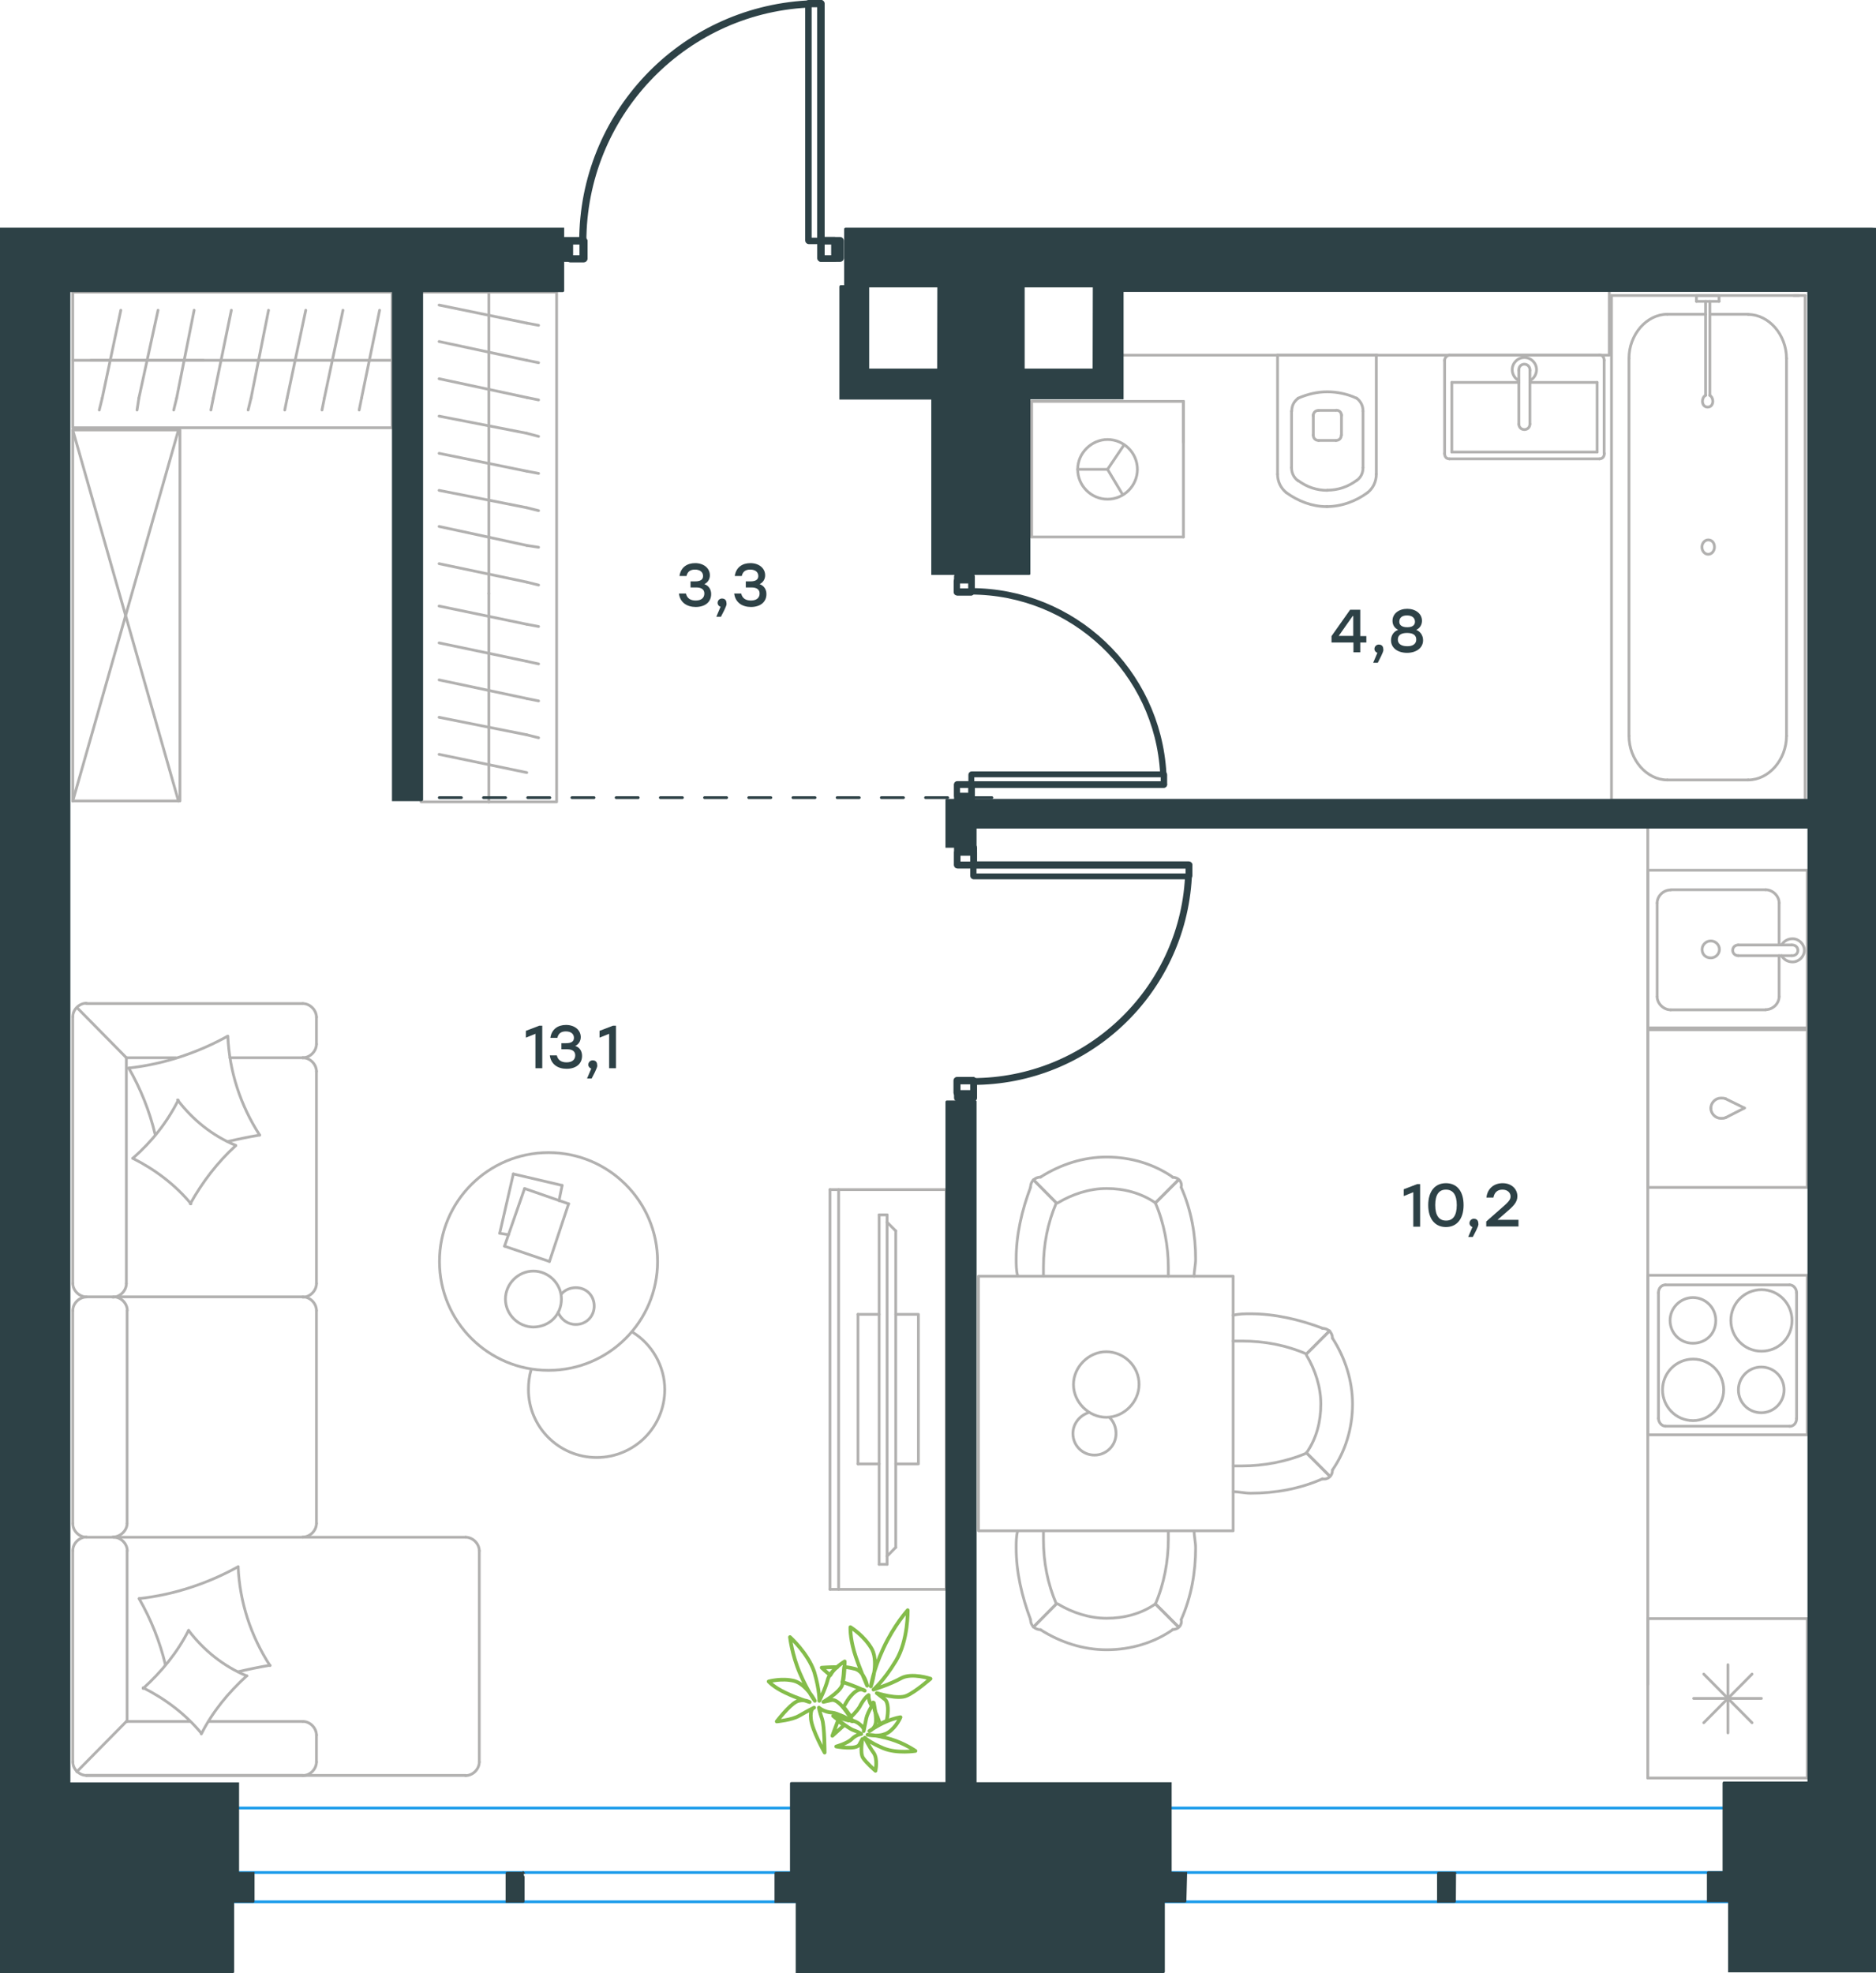<?xml version="1.0" encoding="utf-8"?>
<!-- Generator: Adobe Illustrator 26.5.0, SVG Export Plug-In . SVG Version: 6.00 Build 0)  -->
<svg version="1.1" id="Слой_1" xmlns="http://www.w3.org/2000/svg" xmlns:xlink="http://www.w3.org/1999/xlink" x="0px" y="0px"
	 viewBox="0 0 1018.5 1071.2" style="enable-background:new 0 0 1018.5 1071.2;" xml:space="preserve">
<style type="text/css">
	.st0{fill:none;stroke:#1D9CEB;stroke-width:1.5;stroke-linecap:round;stroke-linejoin:round;stroke-miterlimit:22.926;}
	.st1{fill:none;stroke:#B2B1B0;stroke-width:1.5;stroke-linecap:round;stroke-linejoin:round;stroke-miterlimit:22.926;}
	.st2{fill:#2D4146;stroke:#2D4146;stroke-miterlimit:10;}
	.st3{fill:none;stroke:#84BC4A;stroke-width:2;stroke-linecap:round;stroke-linejoin:round;stroke-miterlimit:22.926;}
	.st4{fill:#2D4146;stroke:#2D4146;stroke-width:1.5;stroke-miterlimit:10;}
	.st5{enable-background:new    ;}
	.st6{fill:#2D4146;}
	
		.st7{fill:none;stroke:#2D4146;stroke-width:1.5;stroke-linecap:round;stroke-linejoin:round;stroke-miterlimit:22.926;stroke-dasharray:12;}
</style>
<line class="st0" x1="112.3" y1="1032.4" x2="1011.6" y2="1032.4"/>
<line class="st0" x1="112.3" y1="1016.5" x2="1011.6" y2="1016.5"/>
<line class="st0" x1="112.3" y1="981.5" x2="1011.6" y2="981.5"/>
<g>
	<line class="st1" x1="981.2" y1="878.7" x2="981.2" y2="965.2"/>
	<line class="st1" x1="938.1" y1="903.7" x2="938.1" y2="940.7"/>
	<line class="st1" x1="925" y1="935.2" x2="951.2" y2="908.8"/>
	<line class="st1" x1="925" y1="908.8" x2="951.2" y2="935.2"/>
	<line class="st1" x1="919.5" y1="922" x2="956.3" y2="922"/>
	<line class="st1" x1="981.2" y1="965.2" x2="894.6" y2="965.2"/>
	<line class="st1" x1="894.6" y1="878.7" x2="894.6" y2="965.2"/>
	<line class="st1" x1="981.2" y1="878.7" x2="894.6" y2="878.7"/>
</g>
<g>
	<rect x="894.6" y="472.4" class="st1" width="86.6" height="86.6"/>
	<line class="st1" x1="943.7" y1="518.8" x2="972.7" y2="518.8"/>
	<line class="st1" x1="965.9" y1="513" x2="965.9" y2="490.2"/>
	<line class="st1" x1="899.7" y1="490.2" x2="899.7" y2="541"/>
	<line class="st1" x1="965.9" y1="541" x2="965.9" y2="518.8"/>
	<line class="st1" x1="907" y1="548.2" x2="958.6" y2="548.2"/>
	<line class="st1" x1="972.7" y1="513" x2="943.7" y2="513"/>
	<line class="st1" x1="958.6" y1="483" x2="907" y2="483"/>
	<path class="st1" d="M943.7,518.8L943.7,518.8c-1.7,0-3-1.3-3-2.9c0-1.7,1.3-2.9,3-2.9"/>
	<path class="st1" d="M958.6,483c3.8,0,7.3,3.4,7.3,7.1"/>
	<path class="st1" d="M967.2,513c1.3-2.1,3.4-3.4,6-3.4c3.4,0,6.4,2.9,6.4,6.3c0,3.4-3,6.3-6.4,6.3c-2.6,0-4.7-1.3-6-3.4"/>
	<path class="st1" d="M907,548.2c-3.8,0-7.3-3.4-7.3-7.1"/>
	<path class="st1" d="M965.9,541c0,3.8-3.4,7.1-7.3,7.1"/>
	<path class="st1" d="M899.7,490.2c0-3.8,3.4-7.1,7.3-7.1"/>
	<path class="st1" d="M972.7,513h0.4c1.7,0,3,1.3,3,2.9c0,1.7-1.3,2.9-3,2.9h-0.4"/>
	<path class="st1" d="M928.8,520c2.6,0,4.7-2.1,4.7-4.6s-2.1-4.6-4.7-4.6s-4.7,2.1-4.7,4.6C924.1,518.3,926.2,520,928.8,520z"/>
</g>
<g>
	<path class="st1" d="M931.5,716.8c0-6.9-5.5-12.4-12.4-12.4c-6.8,0-12.4,5.6-12.4,12.4c0,6.9,5.5,12.4,12.4,12.4
		S931.5,724.2,931.5,716.8z"/>
	<path class="st1" d="M935.8,754.5c0-9-7.2-16.7-16.6-16.7c-9,0-16.6,7.3-16.6,16.7c0,9,7.2,16.7,16.6,16.7
		C928.1,771.2,935.8,763.5,935.8,754.5z"/>
	<path class="st1" d="M968.6,754.5c0-6.9-5.5-12.4-12.4-12.4c-6.8,0-12.4,5.6-12.4,12.4c0,6.9,5.5,12.4,12.4,12.4
		S968.6,761.3,968.6,754.5z"/>
	<path class="st1" d="M972.9,716.8c0-9-7.2-16.7-16.6-16.7c-9,0-16.6,7.3-16.6,16.7c0,9,7.2,16.7,16.6,16.7S972.9,726.2,972.9,716.8
		z"/>
	<line class="st1" x1="900.4" y1="770" x2="900.4" y2="701.8"/>
	<line class="st1" x1="971.6" y1="774.2" x2="904.2" y2="774.2"/>
	<line class="st1" x1="975.4" y1="701.8" x2="975.4" y2="770"/>
	<line class="st1" x1="904.2" y1="697.5" x2="971.6" y2="697.5"/>
	<path class="st1" d="M975.4,770L975.4,770c0,2.6-1.7,4.3-3.8,4.3"/>
	<path class="st1" d="M900.4,701.8L900.4,701.8c0-2.6,1.7-4.3,3.8-4.3"/>
	<path class="st1" d="M904.2,774.2L904.2,774.2c-2.1,0-3.8-2.1-3.8-4.3"/>
	<path class="st1" d="M971.6,697.5L971.6,697.5c2.1,0,3.8,2.1,3.8,4.3"/>
	<rect x="894.6" y="692.3" class="st1" width="86.6" height="86.6"/>
</g>
<g>
	<rect x="894.6" y="558" class="st1" width="86.6" height="86.6"/>
	<g>
		<line class="st1" x1="947.1" y1="601.5" x2="936.9" y2="596.5"/>
		<line class="st1" x1="936.9" y1="606.7" x2="947.1" y2="601.5"/>
		<path class="st1" d="M936.9,606.7c-0.9,0.4-1.7,0.4-2.6,0.4c-3,0-5.5-2.6-5.5-5.6"/>
		<path class="st1" d="M936.9,596.5c-0.9-0.4-1.7-0.4-2.6-0.4c-3,0-5.5,2.6-5.5,5.6"/>
	</g>
</g>
<line class="st1" x1="894.6" y1="914.3" x2="894.6" y2="445.5"/>
<g>
	<rect x="531.2" y="692.8" class="st1" width="138.3" height="138.2"/>
	<path class="st1" d="M627.3,870.7c-7.8,5.4-17.1,7.8-26.5,7.8s-18.7-3.1-26.5-7.8"/>
	<path class="st1" d="M648.3,831c0,3.1,0.8,6.2,0.8,9.3c0,13.2-2.3,26.5-7.8,38.9"/>
	<path class="st1" d="M559.5,879.2c-4.7-12.5-7.8-25.7-7.8-38.9c0-3.1,0-6.2,0.8-9.3"/>
	<path class="st1" d="M634.3,831c0,1.6,0,3.1,0,4.7c0,11.7-2.3,24.1-7,35"/>
	<path class="st1" d="M573.5,870.7c-4.7-10.9-7-22.6-7-35c0-1.6,0-3.1,0-4.7"/>
	<path class="st1" d="M636.7,884.7c-10.1,7-22.6,10.9-35.9,10.9c-12.5,0-24.9-3.9-35.9-10.9"/>
	<line class="st1" x1="627.3" y1="870.7" x2="639.8" y2="883.2"/>
	<line class="st1" x1="573.5" y1="870.7" x2="561.1" y2="883.2"/>
	<line class="st1" x1="627.3" y1="870.7" x2="639.8" y2="883.2"/>
	<line class="st1" x1="573.5" y1="870.7" x2="561.1" y2="883.2"/>
	<path class="st1" d="M565,884.7c-3.1,0-5.5-2.3-5.5-5.4"/>
	<path class="st1" d="M641.3,879.2c0.6,3.1-1.6,5.4-4.7,5.4"/>
	<path class="st1" d="M627.3,653c-7.8-5.4-17.1-7.8-26.5-7.8s-18.7,3.1-26.5,7.8"/>
	<path class="st1" d="M648.3,692.8c0-3.1,0.8-6.2,0.8-9.3c0-13.2-2.3-26.5-7.8-38.9"/>
	<path class="st1" d="M559.5,644.5c-4.7,12.5-7.8,25.7-7.8,38.9c0,3.1,0,6.2,0.8,9.3"/>
	<path class="st1" d="M634.3,692.8c0-1.6,0-3.1,0-4.7c0-11.7-2.3-24.1-7-35"/>
	<path class="st1" d="M573.5,653c-4.7,10.9-7,22.6-7,35c0,1.6,0,3.1,0,4.7"/>
	<path class="st1" d="M636.7,639c-10.1-7-22.6-10.9-35.9-10.9c-12.5,0-24.9,3.9-35.9,10.9"/>
	<line class="st1" x1="627.3" y1="653" x2="639.8" y2="640.5"/>
	<line class="st1" x1="573.5" y1="653" x2="561.1" y2="640.5"/>
	<line class="st1" x1="627.3" y1="653" x2="639.8" y2="640.5"/>
	<line class="st1" x1="573.5" y1="653" x2="561.1" y2="640.5"/>
	<path class="st1" d="M565,639c-3.1,0-5.5,2.3-5.5,5.4"/>
	<path class="st1" d="M641.3,644.5c0.6-3.1-1.6-5.4-4.7-5.4"/>
	<path class="st1" d="M709.3,788.7c5.5-7.8,7.8-17.1,7.8-26.5c0-9.3-3.1-18.7-7.8-26.5"/>
	<path class="st1" d="M669.6,809.8c3.1,0,6.2,0.8,9.4,0.8c13.3,0,26.5-2.3,39-7.8"/>
	<path class="st1" d="M717.9,721c-12.5-4.7-25.7-7.8-39-7.8c-3.1,0-6.2,0-9.4,0.8"/>
	<path class="st1" d="M669.6,795.8c1.6,0,3.1,0,4.7,0c11.7,0,24.2-2.3,35.1-7"/>
	<path class="st1" d="M709.3,735c-10.9-4.7-22.6-7-35.1-7c-1.6,0-3.1,0-4.7,0"/>
	<path class="st1" d="M723.4,798c7-10.1,10.9-22.6,10.9-35.8c0-12.5-3.9-24.9-10.9-35.8"/>
	<line class="st1" x1="709.3" y1="788.7" x2="721.8" y2="801.2"/>
	<line class="st1" x1="709.3" y1="735" x2="721.8" y2="722.5"/>
	<line class="st1" x1="709.3" y1="788.7" x2="721.8" y2="801.2"/>
	<line class="st1" x1="709.3" y1="735" x2="721.8" y2="722.5"/>
	<path class="st1" d="M723.4,726.5c0-3.1-2.3-5.4-5.5-5.4"/>
	<path class="st1" d="M717.9,802.8c3.1,0.6,5.5-1.6,5.5-4.7"/>
	<path class="st1" d="M600.6,733.8c-9.6,0-17.8,8.3-17.8,17.8c0,9.6,8.3,17.8,17.8,17.8c9.6,0,17.8-8.3,17.8-17.8
		C618.5,741.7,610.2,733.8,600.6,733.8z"/>
	<path class="st1" d="M602.4,769.5c2.2,2.2,3.5,5.2,3.5,8.7c0,6.5-5.2,11.7-11.7,11.7s-11.7-5.2-11.7-11.7c0-5.2,3.5-9.6,8.3-11.3"
		/>
</g>
<g>
	<line class="st1" x1="46.9" y1="544.8" x2="164.4" y2="544.8"/>
	<line class="st1" x1="171.8" y1="711.5" x2="171.8" y2="827"/>
	<line class="st1" x1="164.4" y1="834.5" x2="252.8" y2="834.5"/>
	<line class="st1" x1="260.2" y1="841.8" x2="260.2" y2="956.5"/>
	<line class="st1" x1="252.8" y1="963.8" x2="46.9" y2="963.8"/>
	<line class="st1" x1="39.5" y1="956.5" x2="39.5" y2="841.8"/>
	<line class="st1" x1="171.8" y1="552" x2="171.8" y2="566.8"/>
	<line class="st1" x1="164.4" y1="574.2" x2="124.8" y2="574.2"/>
	<line class="st1" x1="68.6" y1="574.2" x2="68.6" y2="696.8"/>
	<line class="st1" x1="68.6" y1="934.5" x2="102.8" y2="934.5"/>
	<line class="st1" x1="171.8" y1="941.8" x2="171.8" y2="956.5"/>
	<line class="st1" x1="164.4" y1="963.8" x2="46.9" y2="963.8"/>
	<line class="st1" x1="42" y1="547.2" x2="68.6" y2="574.2"/>
	<line class="st1" x1="68.6" y1="934.5" x2="41.7" y2="961.8"/>
	<line class="st1" x1="61.7" y1="704" x2="46.9" y2="704"/>
	<line class="st1" x1="164.4" y1="834.5" x2="61.7" y2="834.5"/>
	<line class="st1" x1="164.4" y1="704" x2="61.7" y2="704"/>
	<line class="st1" x1="61.7" y1="834.5" x2="46.9" y2="834.5"/>
	<line class="st1" x1="171.8" y1="581.5" x2="171.8" y2="696.8"/>
	<line class="st1" x1="39.5" y1="696.8" x2="39.5" y2="552"/>
	<line class="st1" x1="69" y1="711.5" x2="69" y2="827"/>
	<line class="st1" x1="39.5" y1="827" x2="39.5" y2="711.5"/>
	<line class="st1" x1="69" y1="841.8" x2="69" y2="934.5"/>
	<line class="st1" x1="113.2" y1="934.5" x2="164.4" y2="934.5"/>
	<line class="st1" x1="95.5" y1="574.2" x2="68.6" y2="574.2"/>
	<path class="st1" d="M39.5,552c0-3.9,3.5-7.4,7.4-7.4"/>
	<path class="st1" d="M46.9,963.8c-3.9,0-7.4-3.5-7.4-7.4"/>
	<path class="st1" d="M260.2,956.5c0,3.9-3.5,7.4-7.4,7.4"/>
	<path class="st1" d="M164.4,544.8c3.9,0,7.4,3.5,7.4,7.4"/>
	<path class="st1" d="M171.8,566.8c0,3.9-3.5,7.4-7.4,7.4"/>
	<path class="st1" d="M164.4,574.2c3.9,0,7.4,3.5,7.4,7.4"/>
	<path class="st1" d="M171.8,827c0,3.9-3.5,7.4-7.4,7.4"/>
	<path class="st1" d="M164.4,704c3.9,0,7.4,3.5,7.4,7.4"/>
	<path class="st1" d="M171.8,696.8c0,3.9-3.5,7.4-7.4,7.4"/>
	<path class="st1" d="M164.4,934.5c3.9,0,7.4,3.5,7.4,7.4"/>
	<path class="st1" d="M171.8,956.5c0,3.9-3.5,7.4-7.4,7.4"/>
	<path class="st1" d="M68.6,696.8c0,3.9-3.5,7.4-7.4,7.4"/>
	<path class="st1" d="M46.9,704c-3.9,0-7.4-3.5-7.4-7.4"/>
	<path class="st1" d="M61.7,704c3.9,0,7.4,3.5,7.4,7.4"/>
	<path class="st1" d="M39.5,711.5c0-3.9,3.5-7.4,7.4-7.4"/>
	<path class="st1" d="M69,827c0,3.9-3.7,7.4-7.8,7.4"/>
	<path class="st1" d="M46.9,834.5c-3.9,0-7.4-3.5-7.4-7.4"/>
	<path class="st1" d="M61.7,834.5c3.9,0,7.4,3.5,7.4,7.4"/>
	<path class="st1" d="M39.5,841.8c0-3.9,3.5-7.4,7.4-7.4"/>
	<path class="st1" d="M129.3,907.5c5.6-1.3,11.7-2.6,17.3-3.5"/>
	<path class="st1" d="M146.6,904.2c-10.4-16-16.5-34.6-17.3-53.7"/>
	<path class="st1" d="M129.3,850.5c-16.5,9.1-34.7,15.2-53.7,17.3"/>
	<path class="st1" d="M75.5,867.8c6.5,11.3,11.3,23.4,14.3,35.9"/>
	<path class="st1" d="M109.3,941.3c6.1-12.1,14.7-22.5,24.7-31.6"/>
	<path class="st1" d="M134,909.8c-12.6-5.2-23.4-13.9-31.6-24.7"/>
	<path class="st1" d="M102.4,885c-6.1,12.1-14.7,22.5-24.7,31.6"/>
	<path class="st1" d="M77.7,916.2c12.1,6.1,23,14.3,31.6,24.7"/>
	<path class="st1" d="M103.3,653.5c6.5-11.7,14.7-22.5,24.7-31.6"/>
	<path class="st1" d="M128,621.8c-12.6-5.2-23.4-13.9-31.6-24.7"/>
	<path class="st1" d="M96.8,597.2c-6.1,12.1-14.3,22.5-24.7,31.6"/>
	<path class="st1" d="M72.1,628.8c12.1,6.1,23,14.3,31.6,24.7"/>
	<path class="st1" d="M123.6,619.7c5.6-1.3,11.7-2.6,17.3-3.5"/>
	<path class="st1" d="M141,616.2c-10.4-16-16.5-34.6-17.3-53.7"/>
	<path class="st1" d="M123.6,562.5c-16.5,9.1-34.7,15.2-53.7,17.3"/>
	<path class="st1" d="M69.9,579.8c6.5,11.3,11.3,23.4,14.3,35.9"/>
	<path class="st1" d="M252.8,834.5c3.9,0,7.4,3.5,7.4,7.4"/>
</g>
<g>
	<g>
		<line class="st1" x1="455.3" y1="645.8" x2="455.3" y2="862.8"/>
		<polyline class="st1" points="450.6,862.8 513.7,862.8 513.7,645.8 450.6,645.8 		"/>
		<line class="st1" x1="450.6" y1="645.8" x2="450.6" y2="862.8"/>
	</g>
	<g>
		<polyline class="st1" points="486.3,794.7 498.6,794.7 498.6,713.5 486.3,713.5 		"/>
		<line class="st1" x1="477.3" y1="713.5" x2="465.8" y2="713.5"/>
		<line class="st1" x1="465.8" y1="713.5" x2="465.8" y2="794.7"/>
		<line class="st1" x1="465.8" y1="794.7" x2="477.3" y2="794.7"/>
		<line class="st1" x1="477.3" y1="659.5" x2="481.6" y2="659.5"/>
		<line class="st1" x1="486.3" y1="840" x2="481.6" y2="844.8"/>
		<line class="st1" x1="481.6" y1="663.5" x2="486.3" y2="668.2"/>
		<line class="st1" x1="481.6" y1="849.2" x2="481.6" y2="659.5"/>
		<line class="st1" x1="477.3" y1="659.5" x2="477.3" y2="849.2"/>
		<line class="st1" x1="477.3" y1="849.2" x2="481.6" y2="849.2"/>
		<line class="st1" x1="486.3" y1="668.2" x2="486.3" y2="840"/>
	</g>
</g>
<g>
	<line class="st1" x1="278.7" y1="637.3" x2="305.2" y2="643.5"/>
	<line class="st1" x1="305.2" y1="643.5" x2="303.5" y2="651.8"/>
	<line class="st1" x1="276.1" y1="670.3" x2="271.3" y2="669.5"/>
	<line class="st1" x1="271.3" y1="669.5" x2="278.7" y2="637.3"/>
	<line class="st1" x1="284.8" y1="645.2" x2="308.7" y2="653.5"/>
	<line class="st1" x1="308.7" y1="653.5" x2="298.3" y2="684.8"/>
	<line class="st1" x1="298.3" y1="684.8" x2="273.9" y2="676.5"/>
	<line class="st1" x1="273.9" y1="676.5" x2="284.8" y2="645.2"/>
	<ellipse class="st1" cx="297.8" cy="684.8" rx="59.2" ry="59.1"/>
	<path class="st1" d="M304.8,705.2c0-8.3-7-15.2-15.2-15.2c-8.3,0-15.2,7-15.2,15.2c0,8.3,7,15.2,15.2,15.2
		C298.3,720.3,304.8,713.8,304.8,705.2z"/>
	<path class="st1" d="M304.8,702.5c1.7-2.2,4.8-3.5,7.8-3.5c5.7,0,10,4.3,10,10c0,5.6-4.3,10-10,10c-4.4,0-7.8-2.6-9.6-6.5"/>
	<path class="st1" d="M343.1,723c10.9,6.5,17.8,18.7,17.8,31.3c0,20.4-16.5,36.9-37,36.9c-20.4,0-37-16.5-37-36.9
		c0-3.6,0.4-7.2,1.5-10.9"/>
</g>
<g>
	<line class="st1" x1="929.1" y1="170.6" x2="949.1" y2="170.6"/>
	<line class="st1" x1="905.2" y1="170.6" x2="926" y2="170.6"/>
	<line class="st1" x1="969.9" y1="194.6" x2="969.9" y2="399.5"/>
	<line class="st1" x1="949.1" y1="423.4" x2="905.2" y2="423.4"/>
	<line class="st1" x1="874.9" y1="434.4" x2="874.9" y2="160.4"/>
	<line class="st1" x1="980" y1="434.4" x2="874.9" y2="434.4"/>
	<line class="st1" x1="884.4" y1="399.5" x2="884.4" y2="194.6"/>
	<line class="st1" x1="980" y1="160.4" x2="980" y2="434.4"/>
	<line class="st1" x1="874.9" y1="160.4" x2="980" y2="160.4"/>
	<path class="st1" d="M949.1,423.4c11.2,0,20.8-11,20.8-23.9"/>
	<path class="st1" d="M905.2,170.6c-11.2,0-20.8,11-20.8,23.9"/>
	<path class="st1" d="M884.4,399.5c0,12.9,9.6,23.9,20.8,23.9"/>
	<path class="st1" d="M969.9,194.6c0-12.9-9.6-23.9-20.8-23.9"/>
	<line class="st1" x1="973.8" y1="160.4" x2="976.6" y2="160.4"/>
	<line class="st1" x1="928.3" y1="163.6" x2="928.3" y2="214.6"/>
	<line class="st1" x1="926" y1="214.6" x2="926" y2="163.6"/>
	<line class="st1" x1="921" y1="160.4" x2="933.3" y2="160.4"/>
	<line class="st1" x1="933.3" y1="160.4" x2="933.3" y2="163.6"/>
	<line class="st1" x1="933.3" y1="163.6" x2="921" y2="163.6"/>
	<line class="st1" x1="921" y1="163.6" x2="921" y2="160.4"/>
	<path class="st1" d="M926,214.6c-1.1,0.6-1.7,1.9-1.7,3.2c0,1.9,1.1,3.2,2.8,3.2c1.7,0,2.8-1.3,2.8-3.2c0-1.3-0.6-2.6-1.7-3.2"/>
	<path class="st1" d="M927.4,293.1c-1.9,0-3.4,1.8-3.4,3.9s1.5,3.9,3.4,3.9s3.4-1.8,3.4-3.9C930.8,294.5,929.3,293.1,927.4,293.1z"
		/>
</g>
<g>
	<line class="st1" x1="788.2" y1="245.4" x2="788.2" y2="207.6"/>
	<line class="st1" x1="788.2" y1="207.6" x2="824.6" y2="207.6"/>
	<line class="st1" x1="830.6" y1="207.6" x2="867.1" y2="207.6"/>
	<line class="st1" x1="867.1" y1="245.4" x2="788.2" y2="245.4"/>
	<line class="st1" x1="867.1" y1="207.6" x2="867.1" y2="245.4"/>
	<line class="st1" x1="868.4" y1="192.8" x2="786.9" y2="192.8"/>
	<line class="st1" x1="870.9" y1="246.2" x2="870.9" y2="195.6"/>
	<line class="st1" x1="786.9" y1="249.1" x2="868.4" y2="249.1"/>
	<line class="st1" x1="784.3" y1="195.6" x2="784.3" y2="246.2"/>
	<path class="st1" d="M784.3,246.2c0,1.8,1,2.9,2.6,2.9"/>
	<path class="st1" d="M868.4,249.1c1.5,0,2.6-1.2,2.6-2.9"/>
	<path class="st1" d="M870.9,195.6c0-1.8-1-2.9-2.6-2.9"/>
	<path class="st1" d="M786.9,192.8c-1,0-2.6,1.2-2.6,2.9"/>
	<line class="st1" x1="830.6" y1="230.2" x2="830.6" y2="201.1"/>
	<line class="st1" x1="824.6" y1="201.1" x2="824.6" y2="230.2"/>
	<path class="st1" d="M830.6,230.2L830.6,230.2c0,1.7-1.3,3-3,3s-3-1.3-3-3l0,0"/>
	<path class="st1" d="M824.6,206.6c-2.2-1.1-3.6-3.4-3.6-5.9c0-3.7,3-6.6,6.6-6.6c3.7,0,6.6,3,6.6,6.6c0,2.5-1.4,4.8-3.6,5.9"/>
	<path class="st1" d="M824.6,201.1c0-0.1,0-0.3,0-0.4c0-1.7,1.3-3,3-3s3,1.4,3,3c0,0.1,0,0.3,0,0.4"/>
</g>
<g>
	<line class="st1" x1="747.7" y1="192.8" x2="693.6" y2="192.8"/>
	<g>
		<line class="st1" x1="747.2" y1="257.4" x2="747.2" y2="192.8"/>
		<line class="st1" x1="701.2" y1="223.2" x2="701.2" y2="253.9"/>
		<line class="st1" x1="740" y1="253.9" x2="740" y2="223.2"/>
		<line class="st1" x1="713" y1="225.1" x2="713" y2="236.2"/>
		<line class="st1" x1="728.3" y1="236.2" x2="728.3" y2="225.1"/>
		<line class="st1" x1="725.3" y1="222.8" x2="715.9" y2="222.8"/>
		<line class="st1" x1="693.6" y1="192.8" x2="693.6" y2="257.4"/>
		<line class="st1" x1="715.9" y1="239.1" x2="725.3" y2="239.1"/>
		<path class="st1" d="M698.3,267.4c6.5,4.7,14.1,7.6,21.8,7.6c0,0,0,0,0.6,0"/>
		<path class="st1" d="M715.9,222.8c-1.8,0-2.9,1.2-2.9,2.9"/>
		<path class="st1" d="M704.8,216.2c-2.4,1.8-3.5,4.1-3.5,7.1"/>
		<path class="st1" d="M713,236.2c0,1.8,1.2,2.9,2.9,2.9"/>
		<path class="st1" d="M704.8,260.9c4.7,3.5,10,5.3,15.9,5.3"/>
		<path class="st1" d="M725.3,239.1c1.8,0,2.9-1.2,2.9-2.9"/>
		<path class="st1" d="M728.3,225.6c0-1.8-1.2-2.9-2.9-2.9"/>
		<path class="st1" d="M740,223.2c0-2.9-1.2-5.3-3.5-7.1"/>
		<path class="st1" d="M736.5,216.2c-4.7-2.3-10.6-3.5-15.9-3.5s-10.6,1.2-15.9,3.5"/>
		<path class="st1" d="M736.5,260.9c2.4-1.8,3.5-4.1,3.5-7.1"/>
		<path class="st1" d="M720.2,275L720.2,275c8.2,0,15.9-2.9,22.3-7.6"/>
		<path class="st1" d="M693.6,257.4c0,4.1,1.8,7.6,4.7,10"/>
		<path class="st1" d="M742.5,267.4c2.9-2.3,4.7-5.9,4.7-10"/>
		<path class="st1" d="M720.6,266.1L720.6,266.1c5.9,0,11.2-1.8,15.9-5.3"/>
		<path class="st1" d="M701.2,253.9c0,2.9,1.2,5.3,3.5,7.1"/>
	</g>
	<rect x="598" y="141.8" class="st1" width="275.7" height="51"/>
</g>
<g>
	<line class="st1" x1="560.1" y1="217.9" x2="560.1" y2="291.5"/>
	<g>
		<line class="st1" x1="642.5" y1="291.5" x2="560.1" y2="291.5"/>
		<line class="st1" x1="642.5" y1="240.1" x2="642.5" y2="217.9"/>
		<line class="st1" x1="642.5" y1="291.5" x2="642.5" y2="217.9"/>
		<line class="st1" x1="601.3" y1="254.8" x2="610.2" y2="241.6"/>
		<line class="st1" x1="601.3" y1="254.8" x2="585.1" y2="254.8"/>
		<line class="st1" x1="601.3" y1="254.8" x2="609.5" y2="268.5"/>
		<path class="st1" d="M585.1,254.8c0,8.9,7.3,16.2,16.2,16.2c8.9,0,16.2-7.3,16.2-16.2c0-8.9-7.3-16.2-16.2-16.2
			C592.7,238.6,585.1,245.8,585.1,254.8z"/>
		<line class="st1" x1="642.5" y1="217.9" x2="560" y2="217.9"/>
	</g>
</g>
<g>
	<line class="st1" x1="265.4" y1="435.4" x2="265.4" y2="322.2"/>
	<rect x="228.6" y="158.6" class="st1" width="73.6" height="276.7"/>
	<line class="st1" x1="265.4" y1="322.2" x2="265.4" y2="158.6"/>
	<g>
		<line class="st1" x1="292.4" y1="340.1" x2="286" y2="338.9"/>
		<line class="st1" x1="286" y1="338.9" x2="238.4" y2="329"/>
		<line class="st1" x1="292.4" y1="360.4" x2="286" y2="359"/>
		<line class="st1" x1="286" y1="359" x2="238.4" y2="349"/>
		<line class="st1" x1="292.4" y1="380.5" x2="286" y2="379.2"/>
		<line class="st1" x1="286" y1="379.2" x2="238.4" y2="369.1"/>
		<line class="st1" x1="292.4" y1="400.5" x2="286" y2="398.9"/>
		<line class="st1" x1="286" y1="398.9" x2="238.4" y2="389.4"/>
		<line class="st1" x1="286" y1="419.4" x2="238.4" y2="409.5"/>
		<line class="st1" x1="292.4" y1="176.6" x2="286" y2="175.4"/>
		<line class="st1" x1="286" y1="175.4" x2="238.4" y2="165.6"/>
		<line class="st1" x1="292.4" y1="196.9" x2="286" y2="195.6"/>
		<line class="st1" x1="286" y1="195.6" x2="238.4" y2="185.4"/>
		<line class="st1" x1="292.4" y1="217.1" x2="286" y2="215.8"/>
		<line class="st1" x1="286" y1="215.8" x2="238.4" y2="205.6"/>
		<line class="st1" x1="292.4" y1="236.9" x2="286" y2="235.2"/>
		<line class="st1" x1="286" y1="235.2" x2="238.4" y2="225.9"/>
		<line class="st1" x1="292.4" y1="257" x2="286" y2="255.8"/>
		<line class="st1" x1="286" y1="255.8" x2="238.4" y2="246.1"/>
		<line class="st1" x1="292.4" y1="277.2" x2="286" y2="275.6"/>
		<line class="st1" x1="286" y1="275.6" x2="238.4" y2="266.2"/>
		<line class="st1" x1="292.4" y1="297.1" x2="286" y2="296.1"/>
		<line class="st1" x1="286" y1="296.1" x2="238.4" y2="285.8"/>
		<line class="st1" x1="286" y1="316" x2="238.4" y2="306"/>
		<line class="st1" x1="292.4" y1="317.6" x2="286" y2="316"/>
	</g>
</g>
<g>
	<line class="st1" x1="39.5" y1="195.6" x2="110.4" y2="195.6"/>
	<rect x="39.5" y="158.6" class="st1" width="173.4" height="73.6"/>
	<line class="st1" x1="49.4" y1="195.6" x2="212.9" y2="195.6"/>
	<g>
		<line class="st1" x1="195" y1="222.6" x2="196.3" y2="216.1"/>
		<line class="st1" x1="196.3" y1="216.1" x2="206.1" y2="168.4"/>
		<line class="st1" x1="174.8" y1="222.6" x2="176.1" y2="216.1"/>
		<line class="st1" x1="176.1" y1="216.1" x2="186.2" y2="168.4"/>
		<line class="st1" x1="154.6" y1="222.6" x2="155.9" y2="216.1"/>
		<line class="st1" x1="155.9" y1="216.1" x2="166" y2="168.4"/>
		<line class="st1" x1="134.7" y1="222.6" x2="136.3" y2="216.1"/>
		<line class="st1" x1="136.3" y1="216.1" x2="145.8" y2="168.4"/>
		<line class="st1" x1="114.5" y1="222.6" x2="115.8" y2="216.1"/>
		<line class="st1" x1="115.8" y1="216.1" x2="125.6" y2="168.4"/>
		<line class="st1" x1="94.3" y1="222.6" x2="95.9" y2="216.1"/>
		<line class="st1" x1="95.9" y1="216.1" x2="105.4" y2="168.4"/>
		<line class="st1" x1="74.4" y1="222.6" x2="75.4" y2="216.1"/>
		<line class="st1" x1="75.4" y1="216.1" x2="85.8" y2="168.4"/>
		<line class="st1" x1="55.5" y1="216.1" x2="65.6" y2="168.4"/>
		<line class="st1" x1="53.9" y1="222.6" x2="55.5" y2="216.1"/>
	</g>
</g>
<g>
	<rect x="39.5" y="233.4" class="st1" width="58.2" height="201.4"/>
	<line class="st1" x1="39.5" y1="233.4" x2="96.9" y2="434.9"/>
	<line class="st1" x1="96.9" y1="233.4" x2="39.5" y2="434.9"/>
</g>
<path class="st2" d="M284.3,1016.7L284.3,1016.7L284.3,1016.7L284.3,1016.7L284.3,1016.7C284.3,1016.7,284.3,1016.5,284.3,1016.7
	C284.2,1016.5,284.2,1016.5,284.3,1016.7L284.3,1016.7l-2-0.1h-2.6h-1.9h-2.6c-0.1,0-0.2,0.1-0.2,0.2v15.6l0,0l0,0l0,0l0,0
	c0,0,0,0,0.1,0l0,0l0,0l0,0l0,0h4.5l0,0h4.5c0.1,0,0.2-0.1,0.2-0.2V1016.7C284.4,1016.8,284.4,1016.7,284.3,1016.7
	C284.4,1016.7,284.4,1016.7,284.3,1016.7z"/>
<path class="st2" d="M644,1016.7C644,1016.7,643.9,1016.7,644,1016.7C643.9,1016.7,643.9,1016.7,644,1016.7
	C643.9,1016.7,643.9,1016.7,644,1016.7C643.9,1016.7,643.9,1016.7,644,1016.7L644,1016.7C644,1016.5,644,1016.5,644,1016.7
	L644,1016.7L644,1016.7L644,1016.7L644,1016.7L644,1016.7L644,1016.7l-8.4-0.1v-16.1V968l0,0l0,0l0,0l0,0l0,0l0,0l0,0l0,0l0,0l0,0
	l0,0l0,0l0,0l0,0l0,0l0,0l0,0l0,0l0,0l0,0l0,0l0,0l0,0l0,0l0,0l0,0l0,0l0,0l0,0l0,0l0,0l0,0l0,0l0,0l0,0l0,0l0,0l0,0l0,0l0,0l0,0
	l0,0H633h-0.6l0,0l0,0l0,0l0,0H530.2h-0.5v-20.6l0,0V598V598l0,0l0,0l-0.1-0.1l0,0l0,0h-3.9h-7.8H514c-0.1,0-0.2,0.1-0.2,0.2v20.1
	v349.7h-80.3h-0.7h-3.2c-0.1,0-0.2,0.1-0.2,0.2v16.2l0,0l0,0v2.6v29.7h-5h-3.2c-0.1,0-0.2,0.1-0.2,0.2v15.6l0,0c0,0,0,0,0,0.1l0,0
	l0,0l0,0l0,0l0,0h11.5v3.1v20.1l0,0l0,0v14.9l0,0l0,0l0,0l0,0l0,0l0,0l0,0l0,0l0,0l0,0l0,0l0,0l0,0l0,0l0,0l0,0l0,0l0,0l0,0l0,0l0,0
	l0,0l0,0h3.2h191.5h4.5c0.1,0,0.2-0.1,0.2-0.2v-24l0,0l0,0v-5.2v-5.8v-3.1h11.5c0.1,0,0.2-0.1,0.2-0.2L644,1016.7
	C644,1016.8,644,1016.8,644,1016.7L644,1016.7z"/>
<path class="st2" d="M790,1016.7L790,1016.7L790,1016.7L790,1016.7C789.9,1016.7,789.9,1016.5,790,1016.7
	C789.9,1016.5,789.9,1016.5,790,1016.7L790,1016.7L790,1016.7l-1.4-0.1h-3.2h-1.3h-3.2c-0.1,0-0.2,0.1-0.2,0.2v15.6l0,0l0,0l0,0l0,0
	l0,0l0,0l0,0l0,0l0,0h4.5h4.5c0.1,0,0.2-0.1,0.2-0.2L790,1016.7C790,1016.8,790,1016.7,790,1016.7L790,1016.7z"/>
<g>
	<path class="st3" d="M474.2,917.2c0,0,5.4-4.4,12.2-15.6c6.8-11.2,6.4-27.5,6.4-27.5s-7.4,8.1-13.2,20.7
		c-5.8,12.5-6.8,20.7-6.8,20.7s4.4-12.5,0.7-20c-4.1-7.5-11.8-12.2-11.8-12.2s-0.3,5.1,2,13.2c2.4,8.1,7.1,18.6,7.1,18.6
		s-1.4-7.5-6.4-9.1c-1.4-0.3-3.7-1-6.1-1c-0.3,2.4-0.3,5.8-1,8.1c0.3,0.3,1,0.3,1,0.3c5.4,1.7,11.2,4.4,11.2,4.4s-2.7-2.7-7.4,2.7
		c-1.4,1.4-2.7,3.7-4.1,6.1c1.4,1.7,3,4.1,4.1,5.4c2.4-2.4,4.4-4.7,5.1-6.4c2.7-4.7,4.4-5.4,4.4-5.4s-0.3,2.4,1.4,5.4
		c0.7-1,1-1.4,1-1.4s0.3,2,1,4.7c1,2,2,4.4,2.7,7.1c1-0.7,2-1,3.4-1.7l0.3-0.3c1-4.7,1-9.8-1-11.5l-4.4-3.4c0,0,11.5,3.7,16.3,1.4
		c4.7-2,12.9-9.2,12.9-9.2s-10.2-3.4-15.9-0.3C483,914.5,474.2,917.2,474.2,917.2z M454.6,905c-4.4,0-8.5,0.3-8.5,0.3s2,2,4.7,4.1
		C451.9,907.5,452.9,906,454.6,905z M456.3,931.2c-0.3,0.3-0.3,1-0.7,1.4c1.4,0.3,3.4,1,5.1,1.4l0.3-0.3
		C460,932.8,458.3,931.8,456.3,931.2z M454.9,934.2c-1.7,4.4-3,8.1-3,8.1s3-2.7,6.4-5.8C457.3,936,455.9,934.8,454.9,934.2z
		 M479,942c0,0.3,0.3,1,0.3,1h0.3c0-0.3,0.3-0.7,0.3-1.4C479.3,942,479.3,942,479,942z"/>
	<path class="st3" d="M444.8,923.3c0,0,0.3-5.4-2.7-15.6c-3.4-10.2-13.2-19-13.2-19s1,9.5,5.4,19.7s8.1,14.9,8.1,14.9
		s-4.4-8.8-11.2-10.8c-6.8-1.7-13.9,0.3-13.9,0.3s2.7,3.1,9.1,6.1c6.4,3.1,13.2,5.1,13.2,5.1s-3.4-2-7.1-0.3
		c-4.1,2-10.8,10.8-10.8,10.8s8.1-0.7,12.2-3.1c4.1-2.4,8.1-4.4,8.1-4.4s-2.4,0.3-1.7,6.4c0.7,6.1,7.4,18,7.4,18s0-14.2-1.4-18.3
		s-1.7-6.1-1.7-6.1s2.7,2.4,7.1,2.7c3.4,0.3,7.4,3.1,10.2,4.4c0.3,0.3,1,0.3,1,0.3c-1.4-2.4-7.4-12.5-11.5-11.5l-4.4,1
		c0,0,8.8-5.1,10.2-9.1c1.4-4.1,1.4-12.9,1.4-12.9s-7.4,4.4-9.1,9.5C448.1,917,444.8,923.3,444.8,923.3z"/>
	<path class="st3" d="M469.5,943.3c0,0,2.7,2.7,10.2,5.8c7.4,3,17.3,1.4,17.3,1.4s-5.8-4.1-13.5-6.4c-8.1-2.4-12.5-2.4-12.5-2.4
		s7.1,1.7,11.5-1.4c4.4-3.1,6.4-8.1,6.4-8.1s-3,0.3-7.8,2.4c-4.7,2-9.1,5.1-9.1,5.1s2.7-1,3.4-4.1c0.7-3-1-11.2-1-11.2
		s-3.4,5.1-4.1,8.5c-0.7,3.4-1.4,6.8-1.4,6.8s1-1.4-2.7-4.1c-3.7-2.7-13.9-4.1-13.9-4.1s8.1,6.8,11.2,7.8c3,1,4.1,2,4.1,2
		s-2.7,0.3-5.1,2.7c-2.4,2.4-8.5,4.1-8.5,4.1s10.8,2,12.5-1l1.7-3.1c0,0-1.4,7.5,0.3,10.2s6.8,7.1,6.8,7.1s1.4-6.4-1-9.8
		C471.8,948.2,469.5,943.3,469.5,943.3z"/>
</g>
<path class="st2" d="M305.8,124.2L305.8,124.2L305.8,124.2L305.8,124.2L305.8,124.2L305.8,124.2c0-0.1,0-0.1,0-0.1l0,0l0,0l0,0l0,0
	l0,0l0,0l0,0l0,0l0,0l0,0l0,0l0,0c0,0,0,0-0.1,0l0,0l0,0l0,0l0,0l0,0l0,0l0,0l0,0l0,0l0,0l0,0l0,0l0,0l0,0l0,0l0,0H0.5v946.6h121.4
	h4.5c0.1,0,0.2-0.1,0.2-0.2v-24l0,0l0,0v-5.2v-5.8v-3.1h10.9c0.1,0,0.2-0.1,0.2-0.2v-15.5l0,0l0,0l0,0l0,0l0,0l0,0l0,0
	c0,0,0,0-0.1,0l0,0h-8.3v-16.1v-32.5l0,0l0,0l0,0l0,0l0,0l0,0l0,0l0,0l0,0l0,0l0,0l0,0l0,0l0,0l0,0l0,0l0,0l0,0l0,0l0,0l0,0h-1.9
	h-0.9l0,0l0,0l0,0l0,0H38.2l0,0l0,0l0,0h-0.5v-16.1l0,0V158.1h175.6v20.6l0,0v255.7l0,0l0,0l0,0l0,0l0,0l0,0l0,0l0,0l0,0l0,0l0,0
	l0,0l0,0l0,0l0,0l0,0l0,0l0,0l0,0l0,0l0,0l0,0l0,0l0,0l0,0l0,0l0,0l0,0h0.1l0,0l0,0h3.9l0,0h7.8l0,0h3.9c0.1,0,0.2-0.1,0.2-0.2
	v-20.5l0,0V158.1h76.4c0.1,0,0.2-0.1,0.2-0.2v-2.6L305.8,124.2L305.8,124.2L305.8,124.2z"/>
<path class="st2" d="M1015.9,124.1h-30.8l0,0H561.4h-5.8h-11h-35h-44.8H459c-0.1,0-0.2,0.1-0.2,0.2v31h-2.4c-0.1,0-0.2,0.1-0.2,0.2
	v16.2v41.5l0,0l0,0v3.2l0,0l0,0l0,0l0,0l0,0l0,0l0,0l0,0c0,0,0,0,0.1,0l0,0h2.6l0,0h47.2v16.1v75.9l0,0l0,0v3.2l0,0l0,0l0,0l0,0l0,0
	l0,0l0,0l0,0l0,0l0,0l0,0l0,0c0,0,0,0,0.1,0l0,0l0,0l0,0h3.2l0,0h33.7h3.9h7.8h0.7l0,0h3.2c0,0,0,0,0.1,0l0,0c0,0,0,0,0.1-0.1l0,0
	l0,0l0,0v-3.2l0,0l0,0l0,0v-16.2l0,0l0,0l0,0v-1.3v-74.5h47.2l0,0h3.2c0,0,0,0,0.1,0c0,0,0,0,0-0.1c0,0,0,0,0.1,0l0,0l0,0v-3.2l0,0
	l0,0l0,0v-16.2l0,0l0,0l0,0v-38.8h372.2v13.5v262.7H559.3h-0.6l0,0l0,0h-3.2h-0.7h-7.1H547h-3.2h-0.7h-24.6h-0.7l0,0l0,0h-3.2l0,0
	h-0.7c-0.1,0-0.1,0-0.1,0.1l0,0l0,0l0,0v3.2l0,0l0,0v20.8v1.3l0,0l0,0v0.1l0,0l0,0l0,0l0,0l0,0c0,0,0,0,0.1,0l0,0l0,0h3.9h7.8h3.9
	c0.1,0,0.2-0.1,0.2-0.2v-10.2h452.1v16.1l0,0v502.2h-42h-0.7h-3.2c-0.1,0-0.2,0.1-0.2,0.2v16.2l0,0l0,0v2.6v29.7H930h-2.6
	c-0.1,0-0.2,0.1-0.2,0.2v15.6l0,0l0,0l0,0l0,0l0,0l0,0l0,0l0,0l0,0l0,0h11.5v3.1v20.1l0,0l0,0v14.9l0,0l0,0l0,0l0,0l0,0l0,0l0,0l0,0
	l0,0l0,0l0,0l0,0l0,0l0,0l0,0l0,0l0,0l0,0l0,0l0,0l0,0l0,0l0,0h2.6l0,0l0,0h76.7V967.8v-16.1l0,0V449.6v-15.2v-16.7l0,0v-201v-15.9
	v-16.1l0,0v-29v-31.5L1015.9,124.1L1015.9,124.1z M509.3,200.6h-35.5h-2.4v-45.1h38L509.3,200.6L509.3,200.6z M593.7,200.6h-35.5
	h-2.4v-45.1h38L593.7,200.6L593.7,200.6z"/>
<g>
	<path class="st4" d="M457.4,130.6v9.6c0,0.6-0.6,1.2-1.2,1.2h-10.5c-0.6,0-1.2-0.6-1.2-1.2v-9.6c0-0.6,0.6-1.2,1.2-1.2h10.5
		C456.8,129.4,457.4,130.1,457.4,130.6z M446.9,139.4h8.1v-7.5h-8.1V139.4z"/>
	<path class="st4" d="M318.2,130.6v9.6c0,0.6-0.6,1.2-1.2,1.2h-10.5c-0.6,0-1.2-0.6-1.2-1.2v-9.6c0-0.6,0.6-1.2,1.2-1.2H317
		C317.6,129.4,317.9,130.1,318.2,130.6z M307.3,139.4h8.1v-7.5h-8.1V139.4z"/>
	<path class="st4" d="M446.9,1.9v128.7c0,0.6-0.6,1.2-1.2,1.2h-6.6c-0.6,0-1.2-0.6-1.2-1.2V1.9c0-0.6,0.6-1.2,1.2-1.2h6.6
		C446.3,0.8,446.9,1.3,446.9,1.9z M439.9,129.8h4.5V3.2h-4.5V129.8z"/>
	<path class="st4" d="M454.4,130.6v9.6c0,0.6-0.6,1.2-1.2,1.2h-7.5c-0.6,0-1.2-0.6-1.2-1.2v-9.6c0-0.6,0.6-1.2,1.2-1.2h7.5
		C453.8,129.4,454.4,130.1,454.4,130.6z M446.9,139.4h5.1v-7.5h-5.1V139.4z"/>
	<path class="st4" d="M318.2,130.9v9.6c0,0.6-0.6,1.2-1.2,1.2h-7.5c-0.6,0-1.2-0.6-1.2-1.2v-9.6c0-0.6,0.6-1.2,1.2-1.2h7.5
		C317.6,129.8,317.9,130.1,318.2,130.9z M310.4,139.4h5.1v-7.5h-5.1V139.4z"/>
	<path class="st4" d="M446.9,1.9v128.7c0,0.6-0.6,1.2-1.2,1.2s-1.2-0.6-1.2-1.2V1.9c0-0.6,0.6-1.2,1.2-1.2S446.9,1.3,446.9,1.9z"/>
	<path class="st4" d="M439.6,2.2c0,0.6-0.6,1.2-1.2,1.2c-67.8,3.6-120.8,60-120.8,127.8c0,0.6-0.6,1.2-1.2,1.2
		c-0.6,0-1.2-0.6-1.2-1.2c0-69.3,53.9-126.3,123-130.2l0,0C438.7,1.1,439,1.3,439.6,2.2z"/>
</g>
<g>
	<path class="st4" d="M529.7,460v9.6c0,0.5-0.5,1.1-1.1,1.1h-8.8c-0.5,0-1.1-0.5-1.1-1.1V460c0-0.5,0.5-1.1,1.1-1.1h8.8
		C529.1,459,529.7,459.5,529.7,460z M527.5,468.5v-7.4h-6.8v7.4H527.5z"/>
	<path class="st4" d="M529.7,586.5v9.6c0,0.5-0.5,1.1-1.1,1.1h-8.8c-0.5,0-1.1-0.5-1.1-1.1v-9.6c0-0.5,0.5-1.1,1.1-1.1h8.8
		C529.1,585.7,529.7,586,529.7,586.5z M527.5,595.2v-7.4h-6.8v7.4H527.5z"/>
	<path class="st4" d="M646.6,469.5v6c0,0.5-0.5,1.1-1.1,1.1H528.6c-0.5,0-1.1-0.5-1.1-1.1v-6c0-0.5,0.5-1.1,1.1-1.1h116.9
		C646,468.5,646.6,469,646.6,469.5z M644.4,474.9v-4.1h-115v4.1H644.4z"/>
	<path class="st4" d="M529.7,462.8v6.8c0,0.5-0.5,1.1-1.1,1.1h-8.8c-0.5,0-1.1-0.5-1.1-1.1v-6.8c0-0.5,0.5-1.1,1.1-1.1h8.8
		C529.1,461.6,529.7,462.2,529.7,462.8z M527.5,468.5v-4.7h-6.8v4.7H527.5z"/>
	<path class="st4" d="M529.4,586.5v6.8c0,0.5-0.5,1.1-1.1,1.1h-8.8c-0.5,0-1.1-0.5-1.1-1.1v-6.8c0-0.5,0.5-1.1,1.1-1.1h8.8
		C529.1,585.7,529.4,586,529.4,586.5z M527.5,592.5v-4.7h-6.8v4.7H527.5z"/>
	<path class="st4" d="M646.6,469.5c0,0.5-0.5,1.1-1.1,1.1H528.6c-0.5,0-1.1-0.5-1.1-1.1s0.5-1.1,1.1-1.1h116.9
		C646,468.5,646.6,469,646.6,469.5z"/>
	<path class="st4" d="M646.3,476.5L646.3,476.5C642.7,539.2,591,588.2,528,588.2c-0.5,0-1.1-0.5-1.1-1.1c0-0.5,0.5-1.1,1.1-1.1
		c61.6,0,112.8-48.2,116.1-109.8c0-0.5,0.5-1.1,1.1-1.1C646,475.6,646.3,475.9,646.3,476.5z"/>
</g>
<g>
	<path class="st4" d="M527.5,435.4h-7.8c-0.5,0-1-0.5-1-1v-8.6c0-0.5,0.5-1,1-1h7.8c0.5,0,1,0.5,1,1v8.6
		C528.5,434.9,528,435.4,527.5,435.4z M520.4,426.9v6.6h6.1v-6.6H520.4z"/>
	<path class="st4" d="M527.5,322.5h-7.8c-0.5,0-1-0.5-1-1v-8.6c0-0.5,0.5-1,1-1h7.8c0.5,0,1,0.5,1,1v8.6
		C528.5,322,528,322.1,527.5,322.5z M520.4,313.6v6.6h6.1v-6.6H520.4z"/>
	<path class="st4" d="M631.9,426.9H527.5c-0.5,0-1-0.5-1-1v-5.4c0-0.5,0.5-1,1-1h104.4c0.5,0,1,0.5,1,1v5.4
		C632.9,426.4,632.4,426.9,631.9,426.9z M528.2,421.2v3.7h102.7v-3.7H528.2z"/>
	<path class="st4" d="M527.5,433h-7.8c-0.5,0-1-0.5-1-1v-6.1c0-0.5,0.5-1,1-1h7.8c0.5,0,1,0.5,1,1v6.1
		C528.5,432.5,528,433,527.5,433z M520.4,426.9v4.2h6.1v-4.2H520.4z"/>
	<path class="st4" d="M527.3,322.5h-7.8c-0.5,0-1-0.5-1-1v-6.1c0-0.5,0.5-1,1-1h7.8c0.5,0,1,0.5,1,1v6.1
		C528.2,322,528,322.1,527.3,322.5z M520.4,316v4.2h6.1V316H520.4z"/>
	<path class="st4" d="M631.9,426.9H527.5c-0.5,0-1-0.5-1-1s0.5-1,1-1h104.4c0.5,0,1,0.5,1,1S632.4,426.9,631.9,426.9z"/>
	<path class="st4" d="M631.6,421c-0.5,0-1-0.5-1-1c-2.9-55-48.6-98-103.7-98c-0.5,0-1-0.5-1-1s0.5-1,1-1
		c56.2,0,102.4,43.8,105.6,99.7l0,0C632.6,420.2,632.4,420.5,631.6,421z"/>
</g>
<g class="st5">
	<path class="st6" d="M741.8,348.8h-3.3v5.3h-3.7v-5.3h-11.9v-3.5L733,331h5.5v14.3h3.3V348.8z M734.7,345.2v-10.8h-0.3l-7.6,10.8
		H734.7z"/>
	<path class="st6" d="M748,359.8h-2.5l2.3-5.4c-0.9-0.3-1.6-1.1-1.6-2.1c0-1.4,1.1-2.4,2.4-2.4c1,0,2.4,0.5,2.4,2.5
		C751.2,353,751.1,353.9,748,359.8z"/>
	<path class="st6" d="M772.6,347.6c0,4.2-3.8,6.8-8.7,6.8c-5,0-8.7-2.6-8.7-6.8c0-2.6,1.4-4.8,3.9-5.7c-2-0.9-3.1-2.7-3.1-4.9
		c0-3.9,3.5-6.5,8-6.5s8,2.6,8,6.5c0,2.2-1.2,4.1-3.1,4.9C771.2,342.9,772.6,345,772.6,347.6z M768.9,347.2c0-2.4-1.7-3.6-5-3.6
		c-3.2,0-5,1.2-5,3.6c0,2.3,1.9,3.6,5,3.6C766.9,350.9,768.9,349.6,768.9,347.2z M759.7,337.5c0,1.7,1.2,3,4.3,3
		c3.1,0,4.2-1.3,4.2-3c0-2.1-1.6-3.4-4.2-3.4C761.2,334,759.7,335.4,759.7,337.5z"/>
</g>
<line class="st7" x1="214.5" y1="433" x2="540.3" y2="433"/>
<g class="st5">
	<path class="st6" d="M386.1,322.5c0,4.4-3.4,7-8.4,7c-4.7,0-8.5-2.4-9.1-7.3h3.8c0.6,2.7,2.6,3.8,5.3,3.8c3.1,0,4.7-1.5,4.7-3.8
		c0-1.9-1.2-3.3-4.4-3.3h-3.1v-3.3h2.5c2.8,0,4.3-0.9,4.3-2.9c0-2.1-1.6-3.5-4.4-3.5c-2.3,0-4,0.9-4.6,3.5h-3.8c0.7-4.8,4.2-7,8.5-7
		c4.6,0,8,2.7,8,6.6c0,2.1-1.1,3.9-3,4.8C384.7,317.9,386.1,319.9,386.1,322.5z"/>
	<path class="st6" d="M391.4,334.8h-2.5l2.3-5.4c-0.9-0.3-1.6-1.1-1.6-2.1c0-1.4,1.1-2.4,2.4-2.4c1,0,2.4,0.5,2.4,2.5
		C394.6,328,394.5,329,391.4,334.8z"/>
	<path class="st6" d="M416.1,322.5c0,4.4-3.4,7-8.4,7c-4.7,0-8.5-2.4-9.1-7.3h3.8c0.6,2.7,2.6,3.8,5.3,3.8c3.1,0,4.7-1.5,4.7-3.8
		c0-1.9-1.2-3.3-4.4-3.3h-3.1v-3.3h2.5c2.8,0,4.3-0.9,4.3-2.9c0-2.1-1.6-3.5-4.4-3.5c-2.3,0-4,0.9-4.6,3.5h-3.8c0.7-4.8,4.2-7,8.5-7
		c4.6,0,8,2.7,8,6.6c0,2.1-1.1,3.9-3,4.8C414.7,317.9,416.1,319.9,416.1,322.5z"/>
</g>
<g class="st5">
	<path class="st6" d="M771,642.8v23.1h-3.7v-18.7l-5.2,2.1v-3.7l7.3-2.8L771,642.8L771,642.8z"/>
	<path class="st6" d="M794.6,654.2c0,7.4-3.6,11.9-9.6,11.9s-9.6-4.5-9.6-11.9s3.6-11.9,9.6-11.9
		C791.1,642.3,794.6,646.8,794.6,654.2z M790.9,654.2c0-5.8-2.2-8.4-5.9-8.4c-3.7,0-5.8,2.6-5.8,8.4s2.2,8.4,5.8,8.4
		C788.7,662.7,790.9,660,790.9,654.2z"/>
	<path class="st6" d="M799.6,671.5h-2.5l2.3-5.4c-0.9-0.3-1.6-1.1-1.6-2.1c0-1.4,1.1-2.4,2.4-2.4c1,0,2.4,0.5,2.4,2.5
		C802.8,664.8,802.7,665.7,799.6,671.5z"/>
	<path class="st6" d="M824.4,662.2v3.6h-17.5v-2.7l6.7-5.9c5.2-4.5,6.5-5.7,6.5-7.7s-1.6-3.7-4.4-3.7s-4.4,1.6-4.9,4.3H807
		c0.5-4.8,4-7.8,8.8-7.8c4.9,0,8,3.2,8,7.1c0,3.5-2.4,5.6-7.2,9.7l-3.6,3.1h-0.1L824.4,662.2L824.4,662.2z"/>
</g>
<g class="st5">
	<path class="st6" d="M294.4,556.8v23.1h-3.7v-18.7l-5.2,2.1v-3.7l7.3-2.8L294.4,556.8L294.4,556.8z"/>
	<path class="st6" d="M316,573.2c0,4.4-3.4,7-8.4,7c-4.7,0-8.5-2.4-9.1-7.3h3.8c0.6,2.7,2.6,3.8,5.3,3.8c3.1,0,4.7-1.5,4.7-3.8
		c0-1.9-1.2-3.3-4.4-3.3h-3.1v-3.3h2.5c2.8,0,4.3-0.9,4.3-2.9c0-2.1-1.6-3.5-4.4-3.5c-2.3,0-4,0.9-4.6,3.5h-3.8c0.7-4.8,4.2-7,8.5-7
		c4.6,0,8,2.7,8,6.6c0,2.1-1.1,3.9-3,4.8C314.6,568.5,316,570.5,316,573.2z"/>
	<path class="st6" d="M321.2,585.5h-2.5l2.3-5.4c-0.9-0.3-1.6-1.1-1.6-2.1c0-1.4,1.1-2.4,2.4-2.4c1,0,2.4,0.5,2.4,2.5
		C324.4,578.7,324.3,579.7,321.2,585.5z"/>
	<path class="st6" d="M334.4,556.8v23.1h-3.7v-18.7l-5.2,2.1v-3.7l7.3-2.8L334.4,556.8L334.4,556.8z"/>
</g>
</svg>
